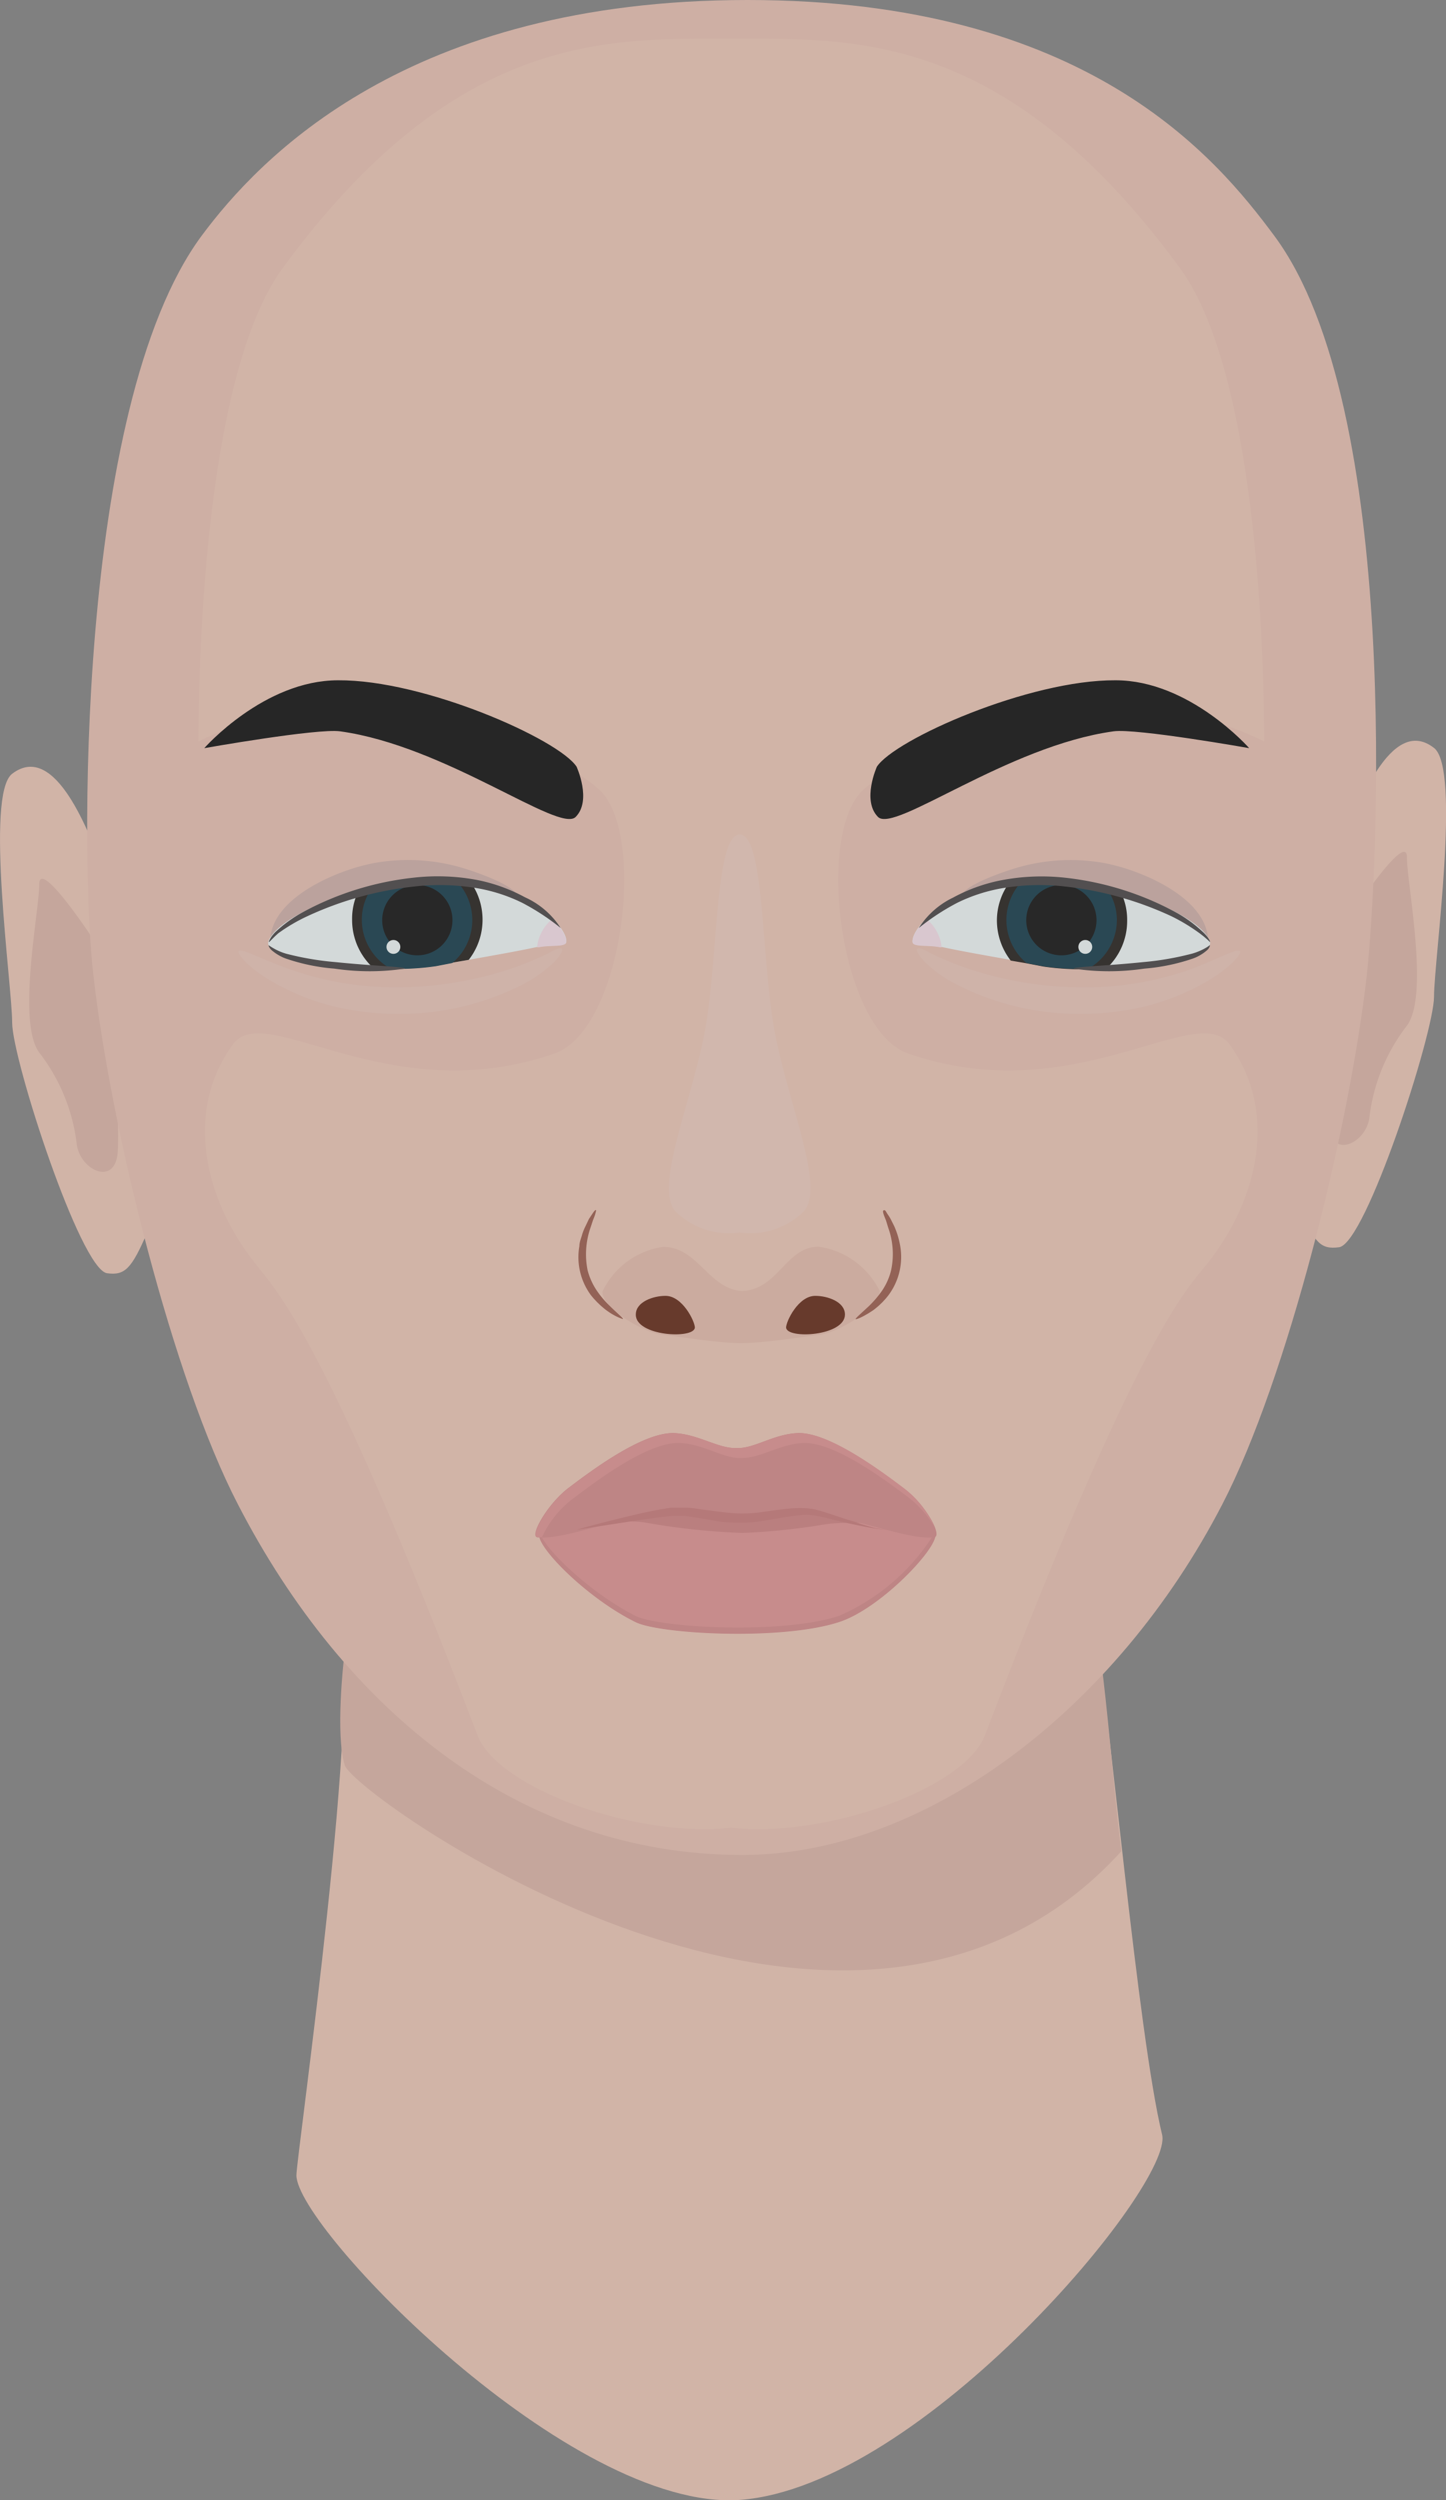 <svg xmlns="http://www.w3.org/2000/svg" viewBox="0 0 77.37 133.71"><rect x="0" y="0" width="77.37" height="133.71" fill="#808080" stroke="none"/><defs><style>.cls-1{opacity:0.7;}.cls-2{fill:#f4cab8;}.cls-3{fill:#e2b7a8;}.cls-4{fill:#efc3b4;}.cls-5{fill:#f4cfc1;}.cls-6{fill:#9b5942;}.cls-15,.cls-6{opacity:0.1;}.cls-7{fill:#5c1c09;}.cls-8{fill:#9b5645;}.cls-9{fill:#d37f7f;}.cls-10{fill:#e59191;}.cls-11{fill:#d88787;}.cls-12{fill:#cc7676;}.cls-13{opacity:0.2;}.cls-14{fill:#69697c;}.cls-16{fill:#fff;}.cls-17{fill:#f6ffff;}.cls-18{fill:#17120e;}.cls-19{fill:#053142;}.cls-20{fill:#030303;}.cls-21{fill:#ffe6f1;}.cls-22{fill:#3f3b3c;}</style></defs><title>Gesicht_2</title><g id="Ebene_2" data-name="Ebene 2"><g id="Auswahlmöglichkeiten"><g id="Gesicht_2" class="cls-1"><g id="Standard-Hautfarbe_Frau"><path class="cls-2" d="M18.08,86.63c1.44,3.22-2.22,28.67-2.22,29.7,0,2.82,14.68,18,23.73,17.36,9.77-.72,23.23-16.89,22.59-19.53-1.31-5.4-2.82-22.83-3.65-27.53C41.63,85.62,18.08,86.63,18.08,86.63Z"/><path class="cls-3" d="M18.4,88.72s-.47,4.07.05,5.69S45.45,115,60,99c-.38-3-.57-5.89-1-9.53C56.31,88.28,19.43,84.38,18.4,88.72Z"/><path class="cls-2" d="M71.87,45c.71-1.69,2.53-6.82,4.86-5,1.45,1.12,0,11.33,0,13.29s-3.65,13.21-5.08,13.41c-1,.13-1.32-.23-2.17-2.21S70.29,48.72,71.87,45Z"/><path class="cls-3" d="M72.09,49.26c.35-.6,3.19-4.84,3.19-3.41s1.21,7.37,0,9a9.92,9.92,0,0,0-2,4.84c-.12,1.43-2.06,2.37-2.19.47S71.43,50.37,72.09,49.26Z"/><path class="cls-2" d="M5.51,46.41C4.8,44.72,3,39.59.65,41.38c-1.46,1.12,0,11.33,0,13.3S4.3,67.89,5.73,68.09c.95.13,1.31-.23,2.16-2.21S7.09,50.16,5.51,46.41Z"/><path class="cls-3" d="M5.29,50.7c-.36-.6-3.19-4.84-3.19-3.41s-1.21,7.37,0,9a9.9,9.9,0,0,1,2,4.84c.13,1.43,2.07,2.37,2.2.47S5.94,51.8,5.29,50.7Z"/><path class="cls-4" d="M68.19,12.62C65.11,8.47,58.19,0,40,0S13.86,8.47,10.78,12.62C4,21.8,4.33,46.71,5,52.17c.93,8.2,4.25,21.57,7.73,28.28,5.68,11,15.09,18.76,27,18.75,9.77,0,20-7.79,25.67-18.75,3.48-6.71,6.8-20.08,7.73-28.28C73.73,46.71,75,21.8,68.19,12.62Z"/><path class="cls-2" d="M48.59,56.34c-3.66-1.27-5-11.87-2.35-14.15s12.29-7,21.4-2.54c0-3-.16-19.39-4.51-25.32-9.31-12.7-17.48-12.26-24-12.26s-14.68-.44-24,12.26c-4.35,5.93-4.51,22.32-4.51,25.32,9.11-4.51,18.77.25,21.4,2.54s1.31,12.88-2.35,14.15c-8.88,3.08-15.45-2.88-17.2-.5-2.63,3.59-1.54,8.29,1.18,11.72,1,1.32,3.6,3.52,11.9,25.24,1.1,2.88,8.63,5.52,13.57,4.94,4.95.58,12.48-2.06,13.58-4.94C61,71.08,63.57,68.88,64.61,67.56c2.72-3.43,3.8-8.13,1.17-11.72C64,53.46,57.47,59.42,48.59,56.34Z"/><path class="cls-5" d="M41.47,55.28c-.75-3.84-.54-10.65-1.89-10.65s-1.14,6.81-1.89,10.65S35,63.52,36.15,64.79a4.08,4.08,0,0,0,3.43,1.12A4.08,4.08,0,0,0,43,64.79C44.16,63.52,42.24,59.23,41.47,55.28Z"/></g><g id="Gesicht"><g id="Standard-Augenbrauen_Frau"><path d="M46.92,41s-.82,1.81.06,2.69,6.93-3.8,12.6-4.58c1.22-.17,7.26.9,7.26.9s-3.19-3.63-7.15-3.63C55.06,36.35,47.88,39.54,46.92,41Z"/><path d="M30.85,41s.83,1.81-.05,2.69-6.94-3.8-12.6-4.58c-1.23-.17-7.27.9-7.27.9s3.19-3.63,7.16-3.63C22.71,36.35,29.89,39.54,30.85,41Z"/></g><g id="Standard-Nase_Frau"><path class="cls-6" d="M43.8,66.67c-1.75,0-2.15,2.28-4.08,2.37-1.81-.09-2.37-2.37-4.25-2.36a4.27,4.27,0,0,0-3.24,2.4c0,.88,2.26,2.26,3.36,2.32.24,0,2.77.43,4.06.43s3.83-.42,4.08-.43c1.1-.08,3.34-1.48,3.34-2.36A4.31,4.31,0,0,0,43.8,66.67Z"/><path class="cls-7" d="M42.06,71c0-.34.66-1.71,1.57-1.7.64,0,1.58.31,1.58,1C45.21,71.45,42.12,71.63,42.06,71Z"/><path class="cls-7" d="M37.18,71c0-.34-.67-1.71-1.58-1.7-.63,0-1.58.31-1.58,1C34,71.45,37.12,71.63,37.18,71Z"/><path class="cls-8" d="M45.78,70.54c0-.05.27-.28.71-.69a5.63,5.63,0,0,0,.68-.79,3.34,3.34,0,0,0,.51-1.13,4.14,4.14,0,0,0-.15-2.26l-.12-.39L47.3,65c-.06-.17-.08-.27,0-.28s.09.06.19.21a2.62,2.62,0,0,1,.17.27l.19.38a4.4,4.4,0,0,1,.18.48,4.65,4.65,0,0,1,.14.59,3.42,3.42,0,0,1-.65,2.64,4.15,4.15,0,0,1-.8.78C46.17,70.44,45.8,70.58,45.78,70.54Z"/><path class="cls-8" d="M33.33,70.54s-.39-.1-.9-.48a4.81,4.81,0,0,1-.8-.78A3.42,3.42,0,0,1,31,66.64c0-.21.09-.41.14-.59s.12-.34.19-.48l.18-.38.18-.27c.1-.15.16-.22.19-.21s0,.11-.05.28l-.11.29-.13.39a4.34,4.34,0,0,0-.15,2.26,3.56,3.56,0,0,0,.52,1.13,5,5,0,0,0,.68.79C33.05,70.26,33.36,70.49,33.33,70.54Z"/></g><g id="Standard-Mund_Frau"><path class="cls-9" d="M39.37,80a56.68,56.68,0,0,0-8.06,1.23c-.14.13-.5.73-.27,1a73.49,73.49,0,0,0,8.49.79c1.25-.05,6.85,0,7.38-.13s1.33-.53,1.16-1.16S41.62,79.9,39.37,80Z"/><path class="cls-10" d="M44.14,81.52a35.3,35.3,0,0,1-4.41.46,37.35,37.35,0,0,1-5.17-.55c-1.07-.2-5.69,0-5.72.63,0,.8,2.68,3.45,5.17,4.67,1.28.64,7.79,1,10.87,0,2.18-.69,5.22-3.87,5.17-4.67C50,81.47,45.4,81.31,44.14,81.52Z"/><path class="cls-11" d="M50,82a11.27,11.27,0,0,1-5.12,4.42c-3.08,1-9.59.63-10.87,0C31.74,85.28,29.27,83,28.89,82c0,0-.05,0-.05.08,0,.8,2.68,3.45,5.17,4.67,1.28.64,7.79,1,10.87,0,2.18-.69,5.22-3.87,5.17-4.67A.1.1,0,0,0,50,82Z"/><path class="cls-11" d="M48.31,79.56c-1.14-.86-4-3-5.65-2.92-1.29.06-2.3.83-3.24.8h-.09c-.95,0-2-.74-3.25-.8-1.7-.07-4.51,2.06-5.65,2.92s-2.12,2.6-1.68,2.65c1.59.17,4.47-1.24,7.33-1.33a30.71,30.71,0,0,0,3.37.31,27,27,0,0,0,3.21-.31c2.86.09,5.74,1.5,7.33,1.33C50.43,82.16,49.6,80.51,48.31,79.56Z"/><path class="cls-10" d="M30.73,80.09c1.15-.86,3.95-3,5.65-2.92,1.29.06,2.3.83,3.25.8h.09c1,0,2-.74,3.25-.8,1.7-.07,4.5,2.06,5.65,2.92A5.5,5.5,0,0,1,50,81.67a5.21,5.21,0,0,0-1.67-2.11c-1.14-.86-4-3-5.65-2.92-1.29.06-2.3.83-3.25.8h-.08c-.95,0-2-.74-3.25-.8-1.7-.07-4.51,2.06-5.65,2.92s-2.12,2.6-1.68,2.65H29A5.44,5.44,0,0,1,30.73,80.09Z"/><path class="cls-12" d="M47.47,81.82l-.66-.08c-.43-.07-1-.18-1.78-.36-.38-.09-.78-.2-1.21-.29a3.72,3.72,0,0,0-.65-.08,6.18,6.18,0,0,0-.71.06c-.49.06-1,.16-1.55.25a7.23,7.23,0,0,1-1.76.1c-.59,0-1.15-.15-1.7-.23l-.78-.12-.19,0h-.17l-.37,0c-1,.1-1.89.25-2.64.36l-2.45.38s.91-.27,2.4-.63c.74-.18,1.63-.4,2.64-.55l.39,0h.22l.21,0c.28,0,.54.05.82.09.54.07,1.1.15,1.67.2a6.94,6.94,0,0,0,1.64-.07c.54-.07,1.06-.15,1.58-.19a6.35,6.35,0,0,1,.76,0,3.68,3.68,0,0,1,.72.14c.44.13.84.27,1.2.39.72.24,1.31.42,1.72.53Z"/></g><g id="Standard-Augen_Mann"><g class="cls-13"><path class="cls-14" d="M51.43,48.1c-.26-.68,2.56-1.57,2.9-1.67A10.2,10.2,0,0,1,59,46.14c1.84.32,5,1.62,5.55,3.58.38,1.23-.62.47-1.32.08a14.81,14.81,0,0,0-3.59-1.6,14,14,0,0,0-5-.23C54.26,48,51.62,48.6,51.43,48.1Z"/></g><g class="cls-15"><path class="cls-16" d="M66.35,50.87c.1.14-.6,1-2.13,1.81a12.84,12.84,0,0,1-2.83,1.11,15,15,0,0,1-3.71.43,14.4,14.4,0,0,1-6.53-1.59,7,7,0,0,1-1.68-1.2c-.34-.36-.46-.62-.39-.69s.31,0,.72.24a16.77,16.77,0,0,0,1.76.74,19.34,19.34,0,0,0,6.13,1.08,16.86,16.86,0,0,0,6.12-1C65.32,51.21,66.22,50.69,66.35,50.87Z"/></g><path class="cls-17" d="M59.13,51.79l-.91,0a13.87,13.87,0,0,1-2.42-.14l-.88-.17-.87-.15c-1.22-.22-2.61-.46-3.67-.69l-.09,0c-.59-.13-1.42,0-1.46-.26s.21-.76.74-1.25a8.2,8.2,0,0,1,4.39-2c.23,0,.48,0,.73-.06H55c.46,0,.91,0,1.36,0l.7.07a18.51,18.51,0,0,1,2.21.37l.68.17c2.53.67,4.39,1.74,4.77,2.61S61.89,51.7,59.13,51.79Z"/><path class="cls-18" d="M60,47.77l-.68-.17a18.51,18.51,0,0,0-2.21-.37l-.7-.07c-.45,0-.9,0-1.36,0h-.33c-.25,0-.5,0-.73.06a3.45,3.45,0,0,0-.65,2,3.52,3.52,0,0,0,.74,2.15l.87.15.88.17a13.87,13.87,0,0,0,2.42.14l.91,0a3.47,3.47,0,0,0,1.15-2.59A3.4,3.4,0,0,0,60,47.77Z"/><path class="cls-19" d="M59.76,49.2a3,3,0,0,1-1.54,2.61,13.87,13.87,0,0,1-2.42-.14l-.88-.17a3,3,0,0,1-.23-4.38H55c.46,0,.91,0,1.36,0l.06.21c.12.36.24.68.36.68s.17-.33.26-.7c0,0,0-.08,0-.12a18.51,18.51,0,0,1,2.21.37A2.92,2.92,0,0,1,59.76,49.2Z"/><path class="cls-20" d="M58.67,49.2a1.88,1.88,0,1,1-1.87-1.87A1.88,1.88,0,0,1,58.67,49.2Z"/><path class="cls-17" d="M58.44,50.64a.37.37,0,1,1-.36-.37A.37.37,0,0,1,58.44,50.64Z"/><path class="cls-21" d="M50.38,50.66l-.09,0c-.59-.13-1.42,0-1.46-.26s.21-.76.74-1.25a2.07,2.07,0,0,1,.59.74A2,2,0,0,1,50.38,50.66Z"/><path class="cls-22" d="M64.74,50.38s-.16-.17-.5-.43A10,10,0,0,0,62.68,49,18.15,18.15,0,0,0,57,47.41a12,12,0,0,0-3.25.07,8.86,8.86,0,0,0-2.53.8,12.41,12.41,0,0,0-2.06,1.35A4.46,4.46,0,0,1,51,48a9,9,0,0,1,2.6-.93A11.43,11.43,0,0,1,57,46.94a16.06,16.06,0,0,1,5.82,1.8,6.91,6.91,0,0,1,1.52,1.08C64.68,50.13,64.77,50.37,64.74,50.38Z"/><path class="cls-22" d="M64.74,50.55s0,.13-.16.27a2.37,2.37,0,0,1-.72.43,10.56,10.56,0,0,1-2.63.55,12.8,12.8,0,0,1-3.78,0c0-.1,1.69-.14,3.74-.35A15.8,15.8,0,0,0,63.78,51a3.24,3.24,0,0,0,.72-.3C64.65,50.62,64.72,50.54,64.74,50.55Z"/><g class="cls-13"><path class="cls-14" d="M27.69,48.1c.26-.68-2.56-1.57-2.89-1.67a10.25,10.25,0,0,0-4.7-.29c-1.84.32-5,1.62-5.55,3.58-.38,1.23.62.47,1.32.08a15,15,0,0,1,3.59-1.6,14,14,0,0,1,5-.23C24.86,48,27.5,48.6,27.69,48.1Z"/></g><g class="cls-15"><path class="cls-16" d="M12.77,50.87c-.1.14.6,1,2.13,1.81a12.74,12.74,0,0,0,2.84,1.11,14.87,14.87,0,0,0,3.71.43A14.46,14.46,0,0,0,28,52.63a7.08,7.08,0,0,0,1.67-1.2c.34-.36.46-.62.39-.69s-.31,0-.72.24a17.4,17.4,0,0,1-1.75.74,19.46,19.46,0,0,1-6.14,1.08A17.41,17.41,0,0,1,18,52.51a17.63,17.63,0,0,1-2.71-.75C13.8,51.21,12.9,50.69,12.77,50.87Z"/></g><path class="cls-17" d="M20,51.79l.92,0a14,14,0,0,0,2.42-.14l.87-.17.87-.15c1.22-.22,2.61-.46,3.67-.69l.09,0c.6-.13,1.42,0,1.46-.26s-.21-.76-.74-1.25a8.2,8.2,0,0,0-4.39-2c-.23,0-.48,0-.73-.06H24.1c-.46,0-.91,0-1.35,0l-.71.07a18.51,18.51,0,0,0-2.21.37l-.68.17c-2.52.67-4.39,1.74-4.77,2.61S17.23,51.7,20,51.79Z"/><path class="cls-18" d="M18.84,49.2A3.47,3.47,0,0,0,20,51.79l.92,0a14,14,0,0,0,2.42-.14l.87-.17.87-.15a3.48,3.48,0,0,0,.09-4.17c-.23,0-.48,0-.73-.06H24.1c-.46,0-.91,0-1.35,0l-.71.07a18.51,18.51,0,0,0-2.21.37l-.68.17A3.4,3.4,0,0,0,18.84,49.2Z"/><path class="cls-19" d="M19.36,49.2a3,3,0,0,0,1.55,2.61,14,14,0,0,0,2.42-.14l.87-.17a3,3,0,0,0,.23-4.38H24.1c-.46,0-.91,0-1.35,0a1.72,1.72,0,0,0-.07.21c-.12.36-.23.68-.36.68s-.17-.33-.26-.7a.5.5,0,0,0,0-.12,18.51,18.51,0,0,0-2.21.37A2.92,2.92,0,0,0,19.36,49.2Z"/><path class="cls-20" d="M20.45,49.2a1.88,1.88,0,1,0,1.87-1.87A1.88,1.88,0,0,0,20.45,49.2Z"/><path class="cls-17" d="M20.68,50.64a.37.37,0,1,0,.37-.37A.37.37,0,0,0,20.68,50.64Z"/><path class="cls-21" d="M28.74,50.66l.09,0c.6-.13,1.42,0,1.46-.26s-.21-.76-.74-1.25a2.19,2.19,0,0,0-.59.74A2,2,0,0,0,28.74,50.66Z"/><path class="cls-22" d="M14.38,50.38s.06-.25.38-.56a7.17,7.17,0,0,1,1.52-1.08,16.06,16.06,0,0,1,5.82-1.8,11.43,11.43,0,0,1,3.38.11,9,9,0,0,1,2.6.93A4.46,4.46,0,0,1,30,49.63a12.41,12.41,0,0,0-2.06-1.35,8.86,8.86,0,0,0-2.53-.8,12,12,0,0,0-3.25-.07A18.15,18.15,0,0,0,16.44,49a9.32,9.32,0,0,0-1.55.91C14.55,50.21,14.41,50.4,14.38,50.38Z"/><path class="cls-22" d="M14.38,50.55s.09.07.25.16a2.94,2.94,0,0,0,.71.3,15.8,15.8,0,0,0,2.59.44c2.06.21,3.74.25,3.74.35a12.8,12.8,0,0,1-3.78,0,10.56,10.56,0,0,1-2.63-.55,2.51,2.51,0,0,1-.72-.43C14.39,50.68,14.36,50.56,14.38,50.55Z"/></g></g></g></g></g></svg>